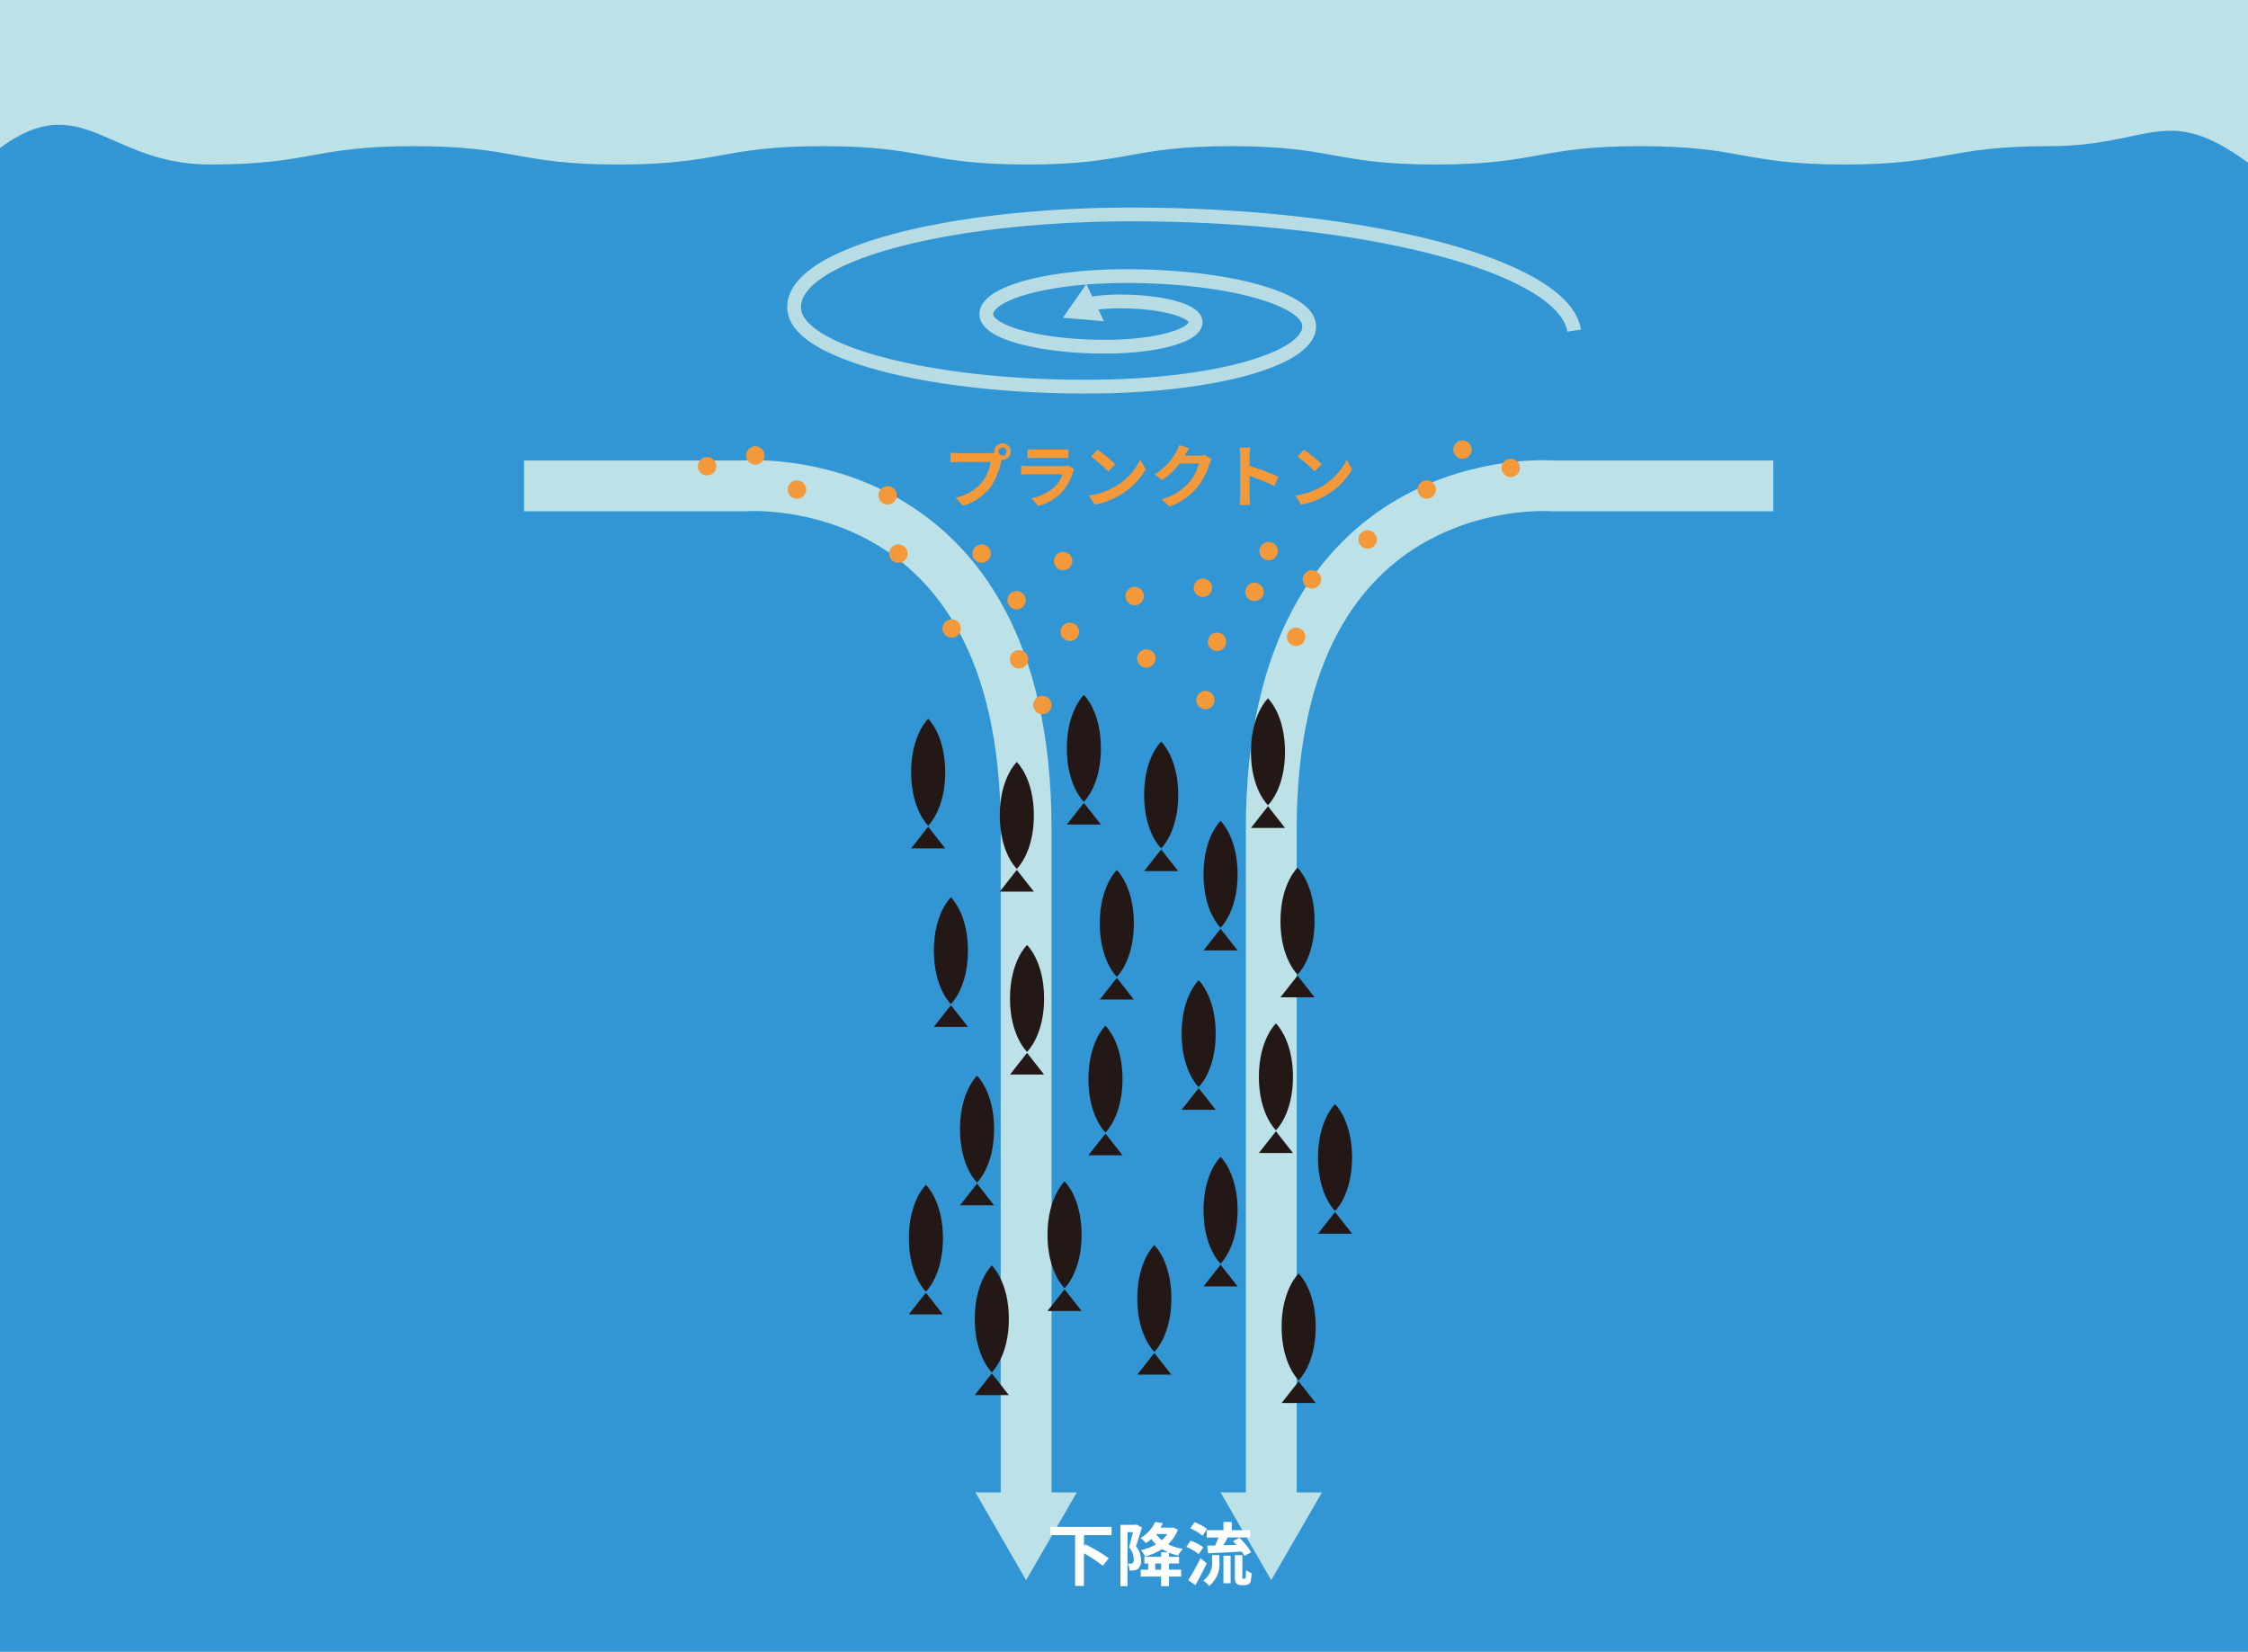 <svg id="グループ_16" data-name="グループ 16" xmlns="http://www.w3.org/2000/svg" xmlns:xlink="http://www.w3.org/1999/xlink" width="490.001" height="360" viewBox="0 0 490.001 360">
  <defs>
    <clipPath id="clip-path">
      <rect id="長方形_9" data-name="長方形 9" width="490" height="360" fill="none"/>
    </clipPath>
  </defs>
  <rect id="長方形_8" data-name="長方形 8" width="490.001" height="360" fill="#bce2e8"/>
  <g id="グループ_15" data-name="グループ 15">
    <g id="グループ_14" data-name="グループ 14" clip-path="url(#clip-path)">
      <path id="パス_605" data-name="パス 605" d="M490,35.468c-17.952-13.187-21.091-3.612-43.367-3.612s-22.275,4-44.55,4-22.273-4-44.545-4-22.273,4-44.546,4-22.272-4-44.544-4-22.271,4-44.543,4-22.273-4-44.545-4-22.272,4-44.544,4-22.273-4-44.545-4-22.273,4-44.545,4S17.946,19.056,0,32.244V360H490Z" fill="#3296d4"/>
      <path id="パス_606" data-name="パス 606" d="M343.113,72.058c-2.1-13.646-43.236-24.973-94.265-25.316-42.85-.287-77.514,9.129-75.684,21.044,1.464,9.532,31.587,16.9,66.158,16.464,26.8-.335,47.1-6.441,45.993-13.645-.885-5.763-18.552-10.432-39.879-10.427-17.406,0-31.15,3.881-30.416,8.66.587,3.824,12.538,6.831,26.51,6.718,11.036-.089,19.518-2.583,19.059-5.572-.367-2.391-7.747-4.308-16.557-4.282a40.1,40.1,0,0,0-6.65.538" fill="none" stroke="#b8dce3" stroke-miterlimit="10" stroke-width="3"/>
      <path id="パス_607" data-name="パス 607" d="M236.8,61.89l-5.126,7.366,8.942.757Z" fill="#b8dce3"/>
      <path id="パス_608" data-name="パス 608" d="M386.533,105.9H338.408S277.1,100.991,277.1,180.7V328.5" fill="none" stroke="#bce2e8" stroke-miterlimit="10" stroke-width="11.079"/>
      <path id="パス_609" data-name="パス 609" d="M266.048,325.265,277.095,344.4l11.049-19.132Z" fill="#bce2e8"/>
      <path id="パス_610" data-name="パス 610" d="M114.228,105.9h48.125s61.312-4.905,61.312,74.8V328.5" fill="none" stroke="#bce2e8" stroke-miterlimit="10" stroke-width="11.079"/>
      <path id="パス_611" data-name="パス 611" d="M212.617,325.265,223.664,344.4l11.049-19.132Z" fill="#bce2e8"/>
      <path id="パス_612" data-name="パス 612" d="M291,263.927s-3.716-3.468-3.716-11.642S291,240.642,291,240.642s3.716,3.468,3.716,11.643S291,263.927,291,263.927" fill="#231815"/>
      <path id="パス_613" data-name="パス 613" d="M287.281,268.881h7.431L291,264.153Z" fill="#231815"/>
      <path id="パス_614" data-name="パス 614" d="M283.07,300.836s-3.716-3.468-3.716-11.642,3.716-11.643,3.716-11.643,3.716,3.468,3.716,11.643-3.716,11.642-3.716,11.642" fill="#231815"/>
      <path id="パス_615" data-name="パス 615" d="M279.354,305.79h7.431l-3.715-4.728Z" fill="#231815"/>
      <path id="パス_616" data-name="パス 616" d="M278.115,246.34S274.4,242.872,274.4,234.7s3.716-11.643,3.716-11.643,3.716,3.468,3.716,11.643-3.716,11.642-3.716,11.642" fill="#231815"/>
      <path id="パス_617" data-name="パス 617" d="M274.4,251.294h7.431l-3.715-4.728Z" fill="#231815"/>
      <path id="パス_618" data-name="パス 618" d="M282.822,212.4s-3.716-3.468-3.716-11.642,3.716-11.644,3.716-11.644,3.716,3.469,3.716,11.644-3.716,11.642-3.716,11.642" fill="#231815"/>
      <path id="パス_619" data-name="パス 619" d="M279.106,217.358h7.431l-3.715-4.728Z" fill="#231815"/>
      <path id="パス_620" data-name="パス 620" d="M276.381,175.495s-3.716-3.468-3.716-11.642,3.716-11.643,3.716-11.643,3.716,3.468,3.716,11.643-3.716,11.642-3.716,11.642" fill="#231815"/>
      <path id="パス_621" data-name="パス 621" d="M272.666,180.449H280.1l-3.715-4.728Z" fill="#231815"/>
      <path id="パス_622" data-name="パス 622" d="M266.046,202.2s-3.716-3.468-3.716-11.642,3.716-11.643,3.716-11.643,3.716,3.468,3.716,11.643-3.716,11.642-3.716,11.642" fill="#231815"/>
      <path id="パス_623" data-name="パス 623" d="M262.33,207.151h7.431l-3.715-4.728Z" fill="#231815"/>
      <path id="パス_624" data-name="パス 624" d="M266.046,275.418s-3.716-3.468-3.716-11.642,3.716-11.643,3.716-11.643,3.716,3.468,3.716,11.643-3.716,11.642-3.716,11.642" fill="#231815"/>
      <path id="パス_625" data-name="パス 625" d="M262.33,280.372h7.431l-3.715-4.728Z" fill="#231815"/>
      <path id="パス_626" data-name="パス 626" d="M253.1,184.908s-3.716-3.468-3.716-11.642,3.716-11.643,3.716-11.643,3.716,3.468,3.716,11.643-3.716,11.642-3.716,11.642" fill="#231815"/>
      <path id="パス_627" data-name="パス 627" d="M249.381,189.862h7.431l-3.715-4.728Z" fill="#231815"/>
      <path id="パス_628" data-name="パス 628" d="M236.252,174.752s-3.716-3.468-3.716-11.642,3.716-11.643,3.716-11.643,3.716,3.468,3.716,11.643-3.716,11.642-3.716,11.642" fill="#231815"/>
      <path id="パス_629" data-name="パス 629" d="M232.537,179.706h7.431l-3.715-4.728Z" fill="#231815"/>
      <path id="パス_630" data-name="パス 630" d="M221.637,189.367s-3.716-3.469-3.716-11.642,3.716-11.644,3.716-11.644,3.717,3.468,3.717,11.644-3.717,11.642-3.717,11.642" fill="#231815"/>
      <path id="パス_631" data-name="パス 631" d="M217.922,194.321h7.431l-3.715-4.728Z" fill="#231815"/>
      <path id="パス_632" data-name="パス 632" d="M202.316,179.954s-3.716-3.468-3.716-11.642,3.716-11.643,3.716-11.643,3.716,3.468,3.716,11.643-3.716,11.642-3.716,11.642" fill="#231815"/>
      <path id="パス_633" data-name="パス 633" d="M198.6,184.908h7.431l-3.715-4.728Z" fill="#231815"/>
      <path id="パス_634" data-name="パス 634" d="M207.27,218.844s-3.716-3.468-3.716-11.642,3.716-11.643,3.716-11.643,3.716,3.468,3.716,11.643-3.716,11.642-3.716,11.642" fill="#231815"/>
      <path id="パス_635" data-name="パス 635" d="M203.555,223.8h7.431l-3.715-4.728Z" fill="#231815"/>
      <path id="パス_636" data-name="パス 636" d="M223.867,229.248s-3.716-3.468-3.716-11.642,3.716-11.643,3.716-11.643,3.716,3.468,3.716,11.643-3.716,11.642-3.716,11.642" fill="#231815"/>
      <path id="パス_637" data-name="パス 637" d="M220.151,234.2h7.431l-3.715-4.728Z" fill="#231815"/>
      <path id="パス_638" data-name="パス 638" d="M243.436,212.9s-3.716-3.468-3.716-11.642,3.716-11.643,3.716-11.643,3.716,3.468,3.716,11.643-3.716,11.642-3.716,11.642" fill="#231815"/>
      <path id="パス_639" data-name="パス 639" d="M239.72,217.853h7.431l-3.715-4.728Z" fill="#231815"/>
      <path id="パス_640" data-name="パス 640" d="M261.271,236.927s-3.716-3.468-3.716-11.642,3.716-11.643,3.716-11.643,3.716,3.468,3.716,11.643-3.716,11.642-3.716,11.642" fill="#231815"/>
      <path id="パス_641" data-name="パス 641" d="M257.556,241.881h7.431l-3.715-4.728Z" fill="#231815"/>
      <path id="パス_642" data-name="パス 642" d="M240.959,246.835s-3.716-3.468-3.716-11.642,3.716-11.643,3.716-11.643,3.716,3.468,3.716,11.643-3.716,11.642-3.716,11.642" fill="#231815"/>
      <path id="パス_643" data-name="パス 643" d="M237.243,251.789h7.431l-3.715-4.728Z" fill="#231815"/>
      <path id="パス_644" data-name="パス 644" d="M232.041,280.771s-3.716-3.468-3.716-11.641,3.716-11.644,3.716-11.644,3.716,3.468,3.716,11.644-3.716,11.641-3.716,11.641" fill="#231815"/>
      <path id="パス_645" data-name="パス 645" d="M228.326,285.726h7.431L232.042,281Z" fill="#231815"/>
      <path id="パス_646" data-name="パス 646" d="M251.61,294.643s-3.716-3.468-3.716-11.642,3.716-11.643,3.716-11.643,3.716,3.468,3.716,11.643-3.716,11.642-3.716,11.642" fill="#231815"/>
      <path id="パス_647" data-name="パス 647" d="M247.895,299.6h7.431l-3.715-4.728Z" fill="#231815"/>
      <path id="パス_648" data-name="パス 648" d="M216.188,299.1s-3.716-3.468-3.716-11.642,3.716-11.643,3.716-11.643,3.716,3.468,3.716,11.643-3.716,11.642-3.716,11.642" fill="#231815"/>
      <path id="パス_649" data-name="パス 649" d="M212.472,304.056H219.9l-3.715-4.728Z" fill="#231815"/>
      <path id="パス_650" data-name="パス 650" d="M212.968,257.734s-3.716-3.468-3.716-11.642,3.716-11.643,3.716-11.643,3.716,3.468,3.716,11.643-3.716,11.642-3.716,11.642" fill="#231815"/>
      <path id="パス_651" data-name="パス 651" d="M209.252,262.689h7.431l-3.715-4.728Z" fill="#231815"/>
      <path id="パス_652" data-name="パス 652" d="M201.821,281.515s-3.716-3.468-3.716-11.642,3.716-11.643,3.716-11.643,3.716,3.468,3.716,11.643-3.716,11.642-3.716,11.642" fill="#231815"/>
      <path id="パス_653" data-name="パス 653" d="M198.1,286.469h7.431l-3.715-4.728Z" fill="#231815"/>
      <path id="パス_654" data-name="パス 654" d="M229.205,153.665a2,2,0,1,1-2-2,2,2,0,0,1,2,2" fill="#f39939"/>
      <path id="パス_655" data-name="パス 655" d="M224.127,143.691a2,2,0,1,1-2-2,2,2,0,0,1,2,2" fill="#f39939"/>
      <path id="パス_656" data-name="パス 656" d="M209.439,136.982a2,2,0,1,1-2-2,2,2,0,0,1,2,2" fill="#f39939"/>
      <path id="パス_657" data-name="パス 657" d="M223.583,130.816a2,2,0,1,1-2-2,2,2,0,0,1,2,2" fill="#f39939"/>
      <path id="パス_658" data-name="パス 658" d="M235.189,137.707a2,2,0,1,1-2-2,2,2,0,0,1,2,2" fill="#f39939"/>
      <path id="パス_659" data-name="パス 659" d="M251.872,143.51a2,2,0,1,1-2-2,2,2,0,0,1,2,2" fill="#f39939"/>
      <path id="パス_660" data-name="パス 660" d="M264.747,152.577a2,2,0,1,1-2-2,2,2,0,0,1,2,2" fill="#f39939"/>
      <path id="パス_661" data-name="パス 661" d="M267.283,139.883a2,2,0,1,1-2-2,2,2,0,0,1,2,2" fill="#f39939"/>
      <path id="パス_662" data-name="パス 662" d="M264.2,128.1a2,2,0,1,1-2-2,2,2,0,0,1,2,2" fill="#f39939"/>
      <path id="パス_663" data-name="パス 663" d="M249.334,129.91a2,2,0,1,1-2-2,2,2,0,0,1,2,2" fill="#f39939"/>
      <path id="パス_664" data-name="パス 664" d="M233.738,122.293a2,2,0,1,1-2-2,2,2,0,0,1,2,2" fill="#f39939"/>
      <path id="パス_665" data-name="パス 665" d="M215.967,120.661a2,2,0,1,1-2-2,2,2,0,0,1,2,2" fill="#f39939"/>
      <path id="パス_666" data-name="パス 666" d="M197.833,120.661a2,2,0,1,1-2-2,2,2,0,0,1,2,2" fill="#f39939"/>
      <path id="パス_667" data-name="パス 667" d="M195.476,107.967a2,2,0,1,1-2-2,2,2,0,0,1,2,2" fill="#f39939"/>
      <path id="パス_668" data-name="パス 668" d="M175.71,106.7a2,2,0,1,1-2-2,2,2,0,0,1,2,2" fill="#f39939"/>
      <path id="パス_669" data-name="パス 669" d="M156.125,101.621a2,2,0,1,1-2-2,2,2,0,0,1,2,2" fill="#f39939"/>
      <path id="パス_670" data-name="パス 670" d="M166.643,99.263a2,2,0,1,1-2-2,2,2,0,0,1,2,2" fill="#f39939"/>
      <path id="パス_671" data-name="パス 671" d="M275.444,129a2,2,0,1,1-2-2,2,2,0,0,1,2,2" fill="#f39939"/>
      <path id="パス_672" data-name="パス 672" d="M284.511,138.795a2,2,0,1,1-2-2,2,2,0,0,1,2,2" fill="#f39939"/>
      <path id="パス_673" data-name="パス 673" d="M287.956,126.283a2,2,0,1,1-2-2,2,2,0,0,1,2,2" fill="#f39939"/>
      <path id="パス_674" data-name="パス 674" d="M278.526,120.117a2,2,0,1,1-2-2,2,2,0,0,1,2,2" fill="#f39939"/>
      <path id="パス_675" data-name="パス 675" d="M300.106,117.579a2,2,0,1,1-2-2,2,2,0,0,1,2,2" fill="#f39939"/>
      <path id="パス_676" data-name="パス 676" d="M312.984,106.7a2,2,0,1,1-2-2,2,2,0,0,1,2,2" fill="#f39939"/>
      <path id="パス_677" data-name="パス 677" d="M320.781,97.994a2,2,0,1,1-2-2,2,2,0,0,1,2,2" fill="#f39939"/>
      <path id="パス_678" data-name="パス 678" d="M331.3,101.983a2,2,0,1,1-2-2,2,2,0,0,1,2,2" fill="#f39939"/>
      <path id="パス_679" data-name="パス 679" d="M236.272,334.588v2.354l.3-.344a33.818,33.818,0,0,1,5.114,3.03l-1.319,1.635a29.614,29.614,0,0,0-4.1-2.731v7.125h-1.92V334.588h-5.414v-1.8H242.3v1.8Z" fill="#fff"/>
      <path id="パス_680" data-name="パス 680" d="M248.9,332.937c-.391,1.276-.885,2.911-1.3,4.081a4.619,4.619,0,0,1,1.094,3.014,2.2,2.2,0,0,1-.66,1.92,2.137,2.137,0,0,1-.87.316,6.467,6.467,0,0,1-.96.03,3.768,3.768,0,0,0-.389-1.516c.269.016.479.016.66.016a.791.791,0,0,0,.42-.135c.164-.12.224-.421.224-.841a4.014,4.014,0,0,0-1.035-2.624c.3-.945.615-2.25.856-3.27h-1.17V345.7h-1.545V332.338h3.254l.256-.075Zm7.843.451a8.415,8.415,0,0,1-2.129,3.179,11.172,11.172,0,0,0,3.209,1.021,5.935,5.935,0,0,0-1.035,1.439,12.71,12.71,0,0,1-1.978-.614v.885h2.2v1.455h-2.2v1.364h2.654v1.5h-2.654V345.7h-1.726v-2.085h-4.44v-1.5h1.621v-1.364h-.826V339.3h3.645v-.976h1.53a11.226,11.226,0,0,1-1.336-.7,13.082,13.082,0,0,1-3.673,1.619,7.682,7.682,0,0,0-.9-1.394,10.9,10.9,0,0,0,3.27-1.26,7.685,7.685,0,0,1-1.02-1.186,10.909,10.909,0,0,1-1.2.946,4.885,4.885,0,0,0-1.155-1.14,7.822,7.822,0,0,0,3.195-3.495l1.68.27c-.164.33-.33.66-.526.975h2.4l.3-.06Zm-3.659,7.365h-1.274v1.364h1.274Zm-1.08-6.42a6.2,6.2,0,0,0,1.245,1.35,6.761,6.761,0,0,0,1.2-1.35Z" fill="#fff"/>
      <path id="パス_681" data-name="パス 681" d="M261.278,338.714a11.687,11.687,0,0,0-2.7-1.576l.945-1.335a10.466,10.466,0,0,1,2.775,1.425Zm1.755,2c-.75,1.589-1.636,3.314-2.476,4.784L259,344.383a47.472,47.472,0,0,0,2.684-4.785Zm-.945-6a10.263,10.263,0,0,0-2.656-1.62l.976-1.335a11.88,11.88,0,0,1,2.715,1.485Zm2.115,4.214h1.6v1.456a6.089,6.089,0,0,1-2.264,5.279,5.222,5.222,0,0,0-1.26-1.17,4.666,4.666,0,0,0,1.92-4.17Zm2.474-5.429v-1.785h1.816v1.785h3.99v1.59h-4.86c-.316.585-.646,1.17-.946,1.694.9-.015,1.875-.045,2.835-.09-.254-.269-.509-.555-.75-.795l1.38-.734a14.415,14.415,0,0,1,2.58,3.149l-1.5.811a5.628,5.628,0,0,0-.554-.961c-2.625.165-5.37.285-7.351.375l-.18-1.664c.51-.016,1.08-.016,1.711-.03.254-.541.539-1.17.75-1.755h-2.55v-1.59Zm0,5.564h1.56v6h-1.56Zm4.56,5.01a.275.275,0,0,0,.2-.06c.061-.03.09-.15.12-.39.015-.225.031-.75.045-1.425a4.035,4.035,0,0,0,1.2.66,10.649,10.649,0,0,1-.18,1.755,1.127,1.127,0,0,1-.5.675,1.808,1.808,0,0,1-.824.2h-.766a1.482,1.482,0,0,1-1.02-.375c-.24-.24-.344-.57-.344-1.575v-4.605H270.8v4.65a1.268,1.268,0,0,0,.031.42.213.213,0,0,0,.164.075Z" fill="#fff"/>
      <path id="パス_682" data-name="パス 682" d="M215.9,98.764a6.678,6.678,0,0,0,.854-.061,1.66,1.66,0,0,1-.03-.284,1.793,1.793,0,1,1,1.8,1.784.92.92,0,0,1-.2-.014l-.12.45a15.149,15.149,0,0,1-2.25,5.46,11.88,11.88,0,0,1-6.03,4.139l-1.635-1.785a9.862,9.862,0,0,0,5.88-3.524,9.648,9.648,0,0,0,1.77-4.231h-6.99c-.689,0-1.394.031-1.785.061V98.644a17,17,0,0,0,1.785.12Zm3.479-.345a.863.863,0,1,0-.854.854.867.867,0,0,0,.854-.854" fill="#f39939"/>
      <path id="パス_683" data-name="パス 683" d="M234.173,102.26a5.3,5.3,0,0,0-.285.629,10.773,10.773,0,0,1-2.22,4.155,11.24,11.24,0,0,1-5.355,3.24l-1.5-1.695a10.117,10.117,0,0,0,5.206-2.625,6.528,6.528,0,0,0,1.544-2.595h-7.245c-.36,0-1.11.016-1.74.075v-1.95c.63.061,1.275.09,1.74.09h7.425a3.164,3.164,0,0,0,1.1-.15Zm-10.215-4.351a12.467,12.467,0,0,0,1.561.075h5.774a13.917,13.917,0,0,0,1.62-.075v1.936c-.4-.031-1.11-.045-1.65-.045h-5.744c-.481,0-1.125.014-1.561.045Z" fill="#f39939"/>
      <path id="パス_684" data-name="パス 684" d="M243.1,106.038a14.215,14.215,0,0,0,5.459-5.835l1.17,2.116a15.948,15.948,0,0,1-5.55,5.549,16.268,16.268,0,0,1-5.564,2.116L237.352,108a15.466,15.466,0,0,0,5.746-1.965m0-4.859-1.531,1.574a31.248,31.248,0,0,0-3.749-3.239l1.409-1.5a31.511,31.511,0,0,1,3.871,3.165" fill="#f39939"/>
      <path id="パス_685" data-name="パス 685" d="M264.1,100.083a6.007,6.007,0,0,0-.495,1.08,15.645,15.645,0,0,1-2.609,5.01,14.142,14.142,0,0,1-6.061,4.23l-1.77-1.59a11.945,11.945,0,0,0,6.045-3.705,10.66,10.66,0,0,0,2.13-4.094h-4.215a17.076,17.076,0,0,1-3.78,3.63l-1.68-1.246a13.208,13.208,0,0,0,4.68-4.83,7.247,7.247,0,0,0,.676-1.575l2.189.721c-.359.524-.734,1.2-.915,1.529l-.045.075h3.015a4.852,4.852,0,0,0,1.3-.179Z" fill="#f39939"/>
      <path id="パス_686" data-name="パス 686" d="M277.793,105.963a43.17,43.17,0,0,0-5.415-2.234v4.245c0,.434.075,1.484.135,2.084h-2.34a16.049,16.049,0,0,0,.15-2.084V99.363a10.441,10.441,0,0,0-.15-1.814h2.34a16.294,16.294,0,0,0-.135,1.814v2.205a48.908,48.908,0,0,1,6.269,2.326Z" fill="#f39939"/>
      <path id="パス_687" data-name="パス 687" d="M288.1,106.038a14.215,14.215,0,0,0,5.459-5.835l1.17,2.116a15.948,15.948,0,0,1-5.55,5.549,16.268,16.268,0,0,1-5.564,2.116L282.352,108a15.466,15.466,0,0,0,5.746-1.965m0-4.859-1.531,1.574a31.249,31.249,0,0,0-3.749-3.239l1.409-1.5a31.509,31.509,0,0,1,3.871,3.165" fill="#f39939"/>
    </g>
  </g>
</svg>
